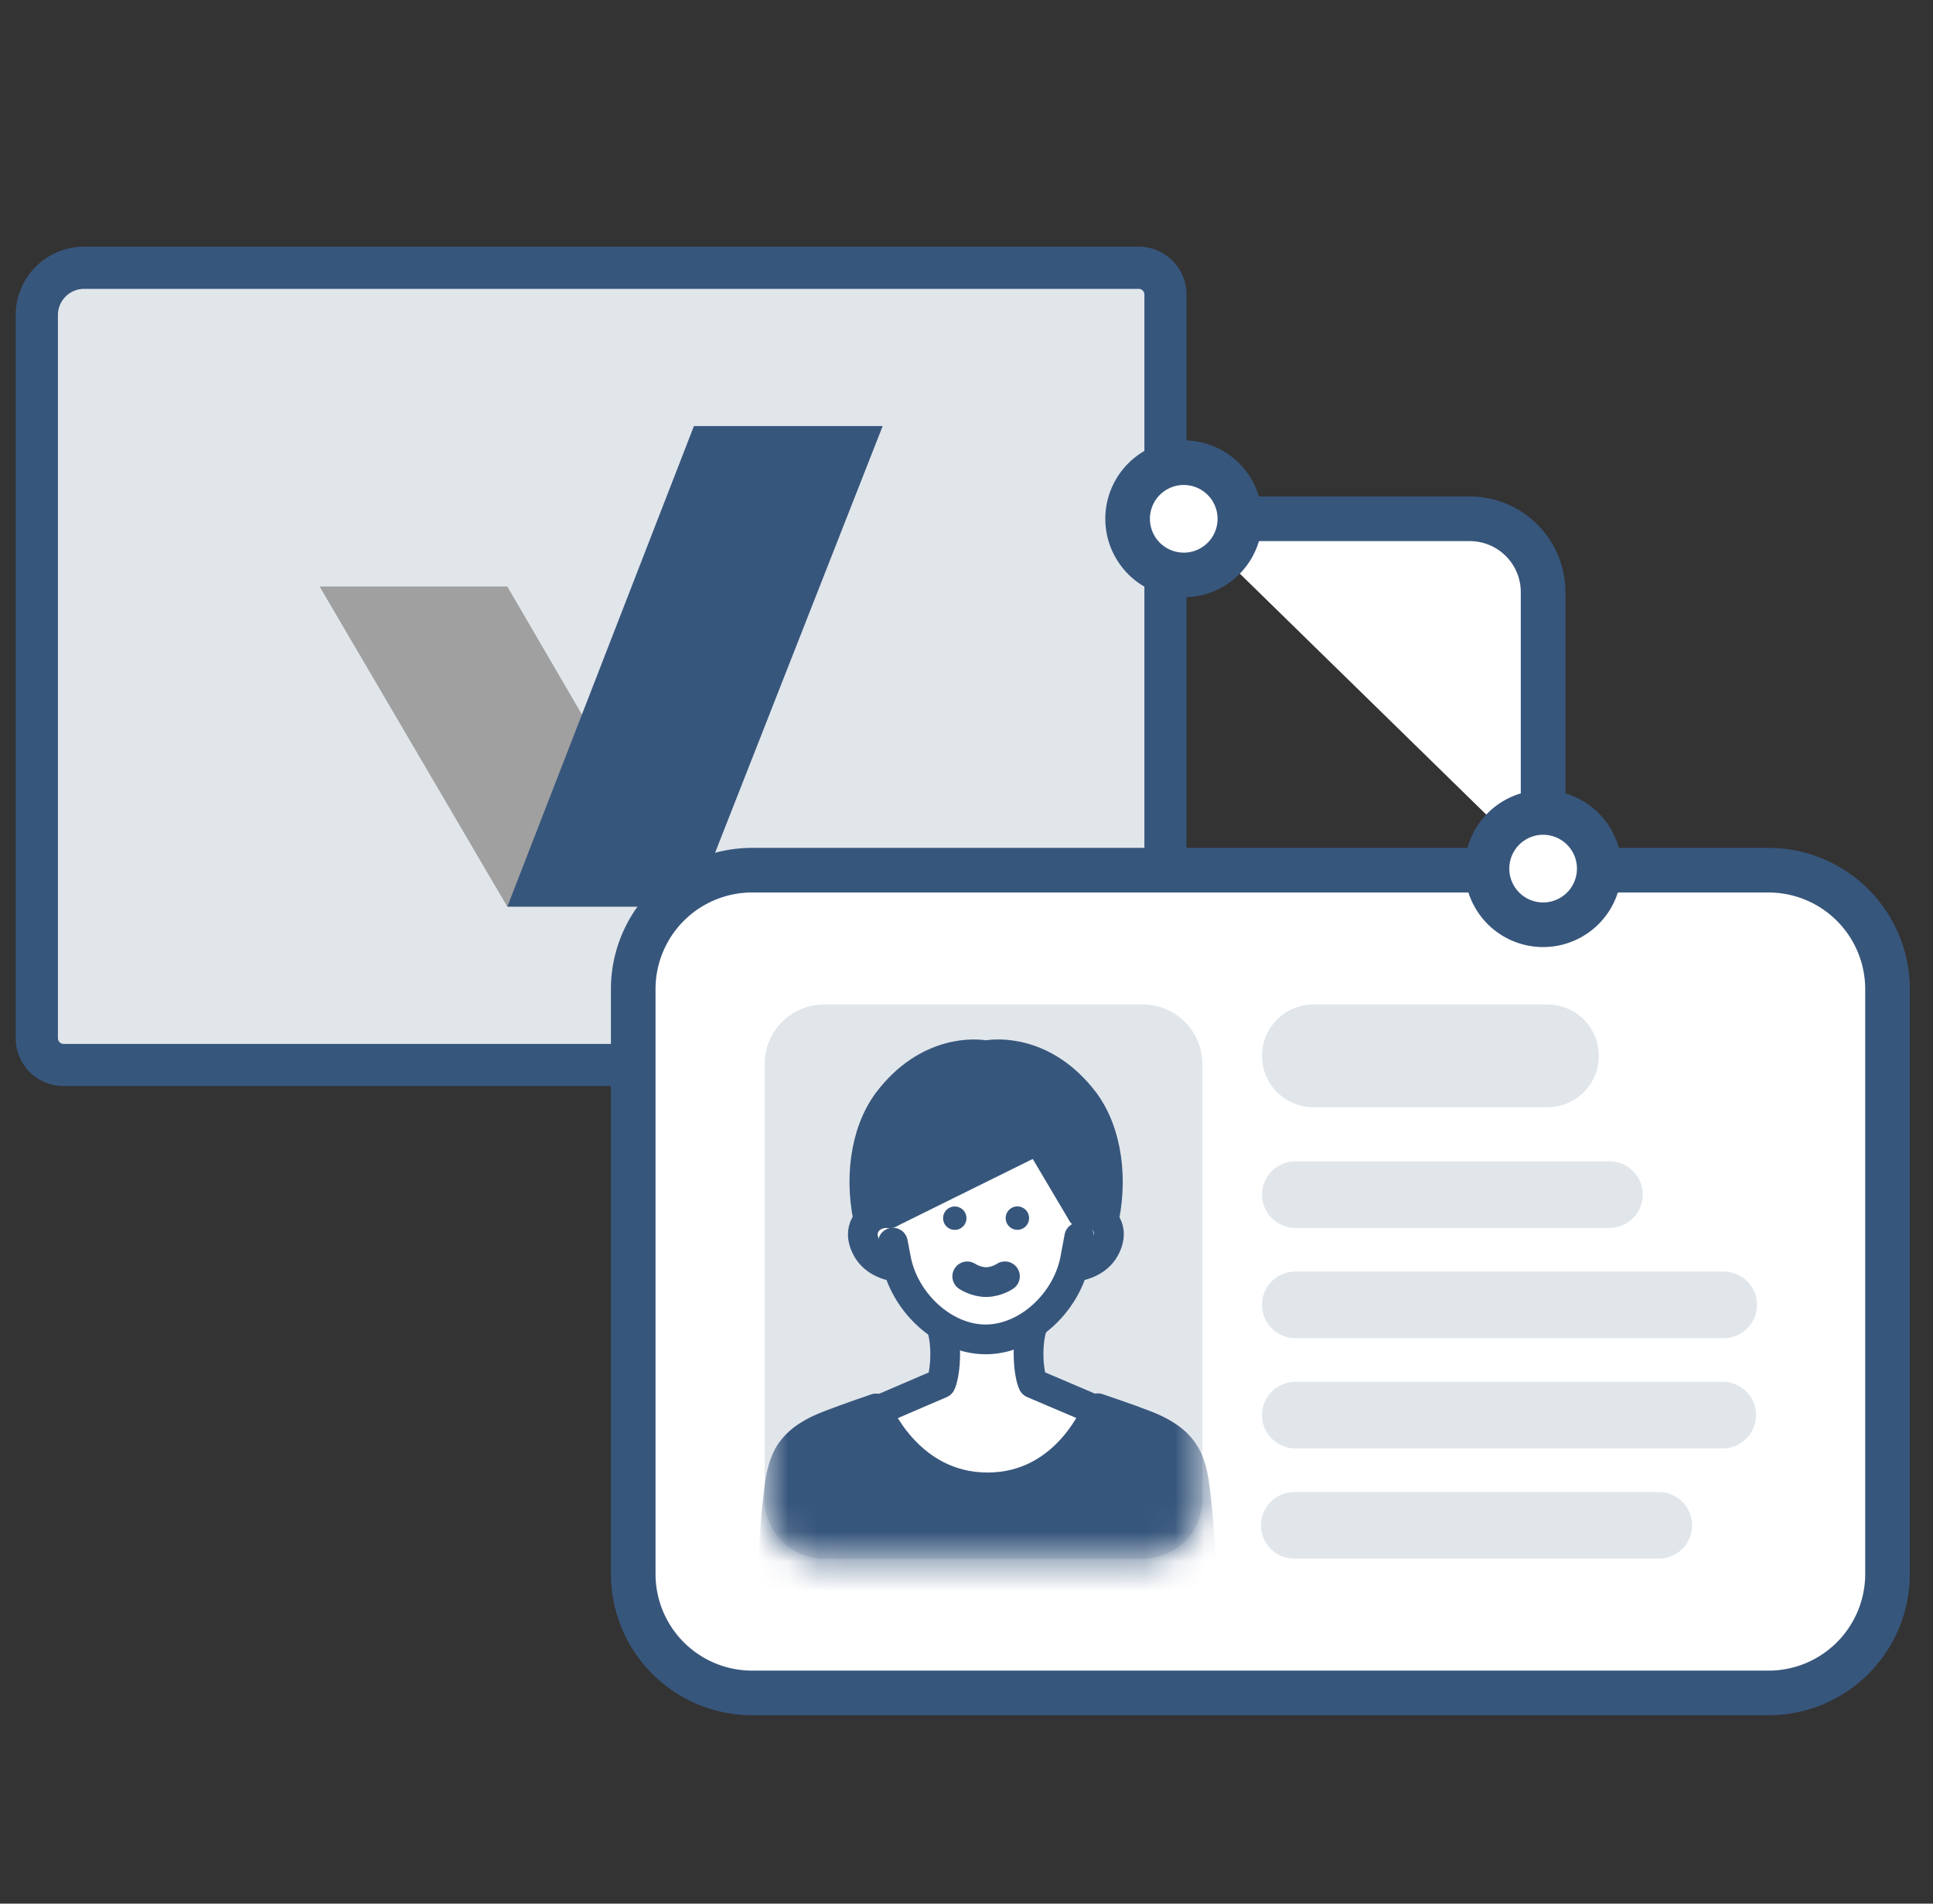 <svg width="65" height="64" fill="none" xmlns="http://www.w3.org/2000/svg"><rect width="100%" height="100%" fill="#333333" stroke="none"/><g clip-path="url(#a)"><path d="M2.14 35.804a.901.901 0 0 1-.902-.9v-24.31c0-.878.714-1.592 1.592-1.592h35.46a.9.9 0 0 1 .9.9v25.002a.9.9 0 0 1-.9.9H2.14Z" fill="#E1E6EB"/><path d="M38.29 9.71c.105 0 .192.087.192.193v25a.193.193 0 0 1-.193.193H2.14a.193.193 0 0 1-.192-.193v-24.31c0-.486.395-.882.882-.882h35.46Zm0-1.417H2.828a2.3 2.3 0 0 0-2.3 2.3v24.31c0 .89.72 1.61 1.61 1.61h36.15c.89 0 1.61-.72 1.61-1.61v-25c0-.889-.72-1.61-1.61-1.61Z" fill="#37567C"/><path d="M17.059 19.719h-6.311l6.31 10.762h6.276l-6.275-10.762Z" fill="#A0A0A0"/><path d="M23.333 30.481H17.06l6.274-16.156h6.347l-6.347 16.156Z" fill="#37567C"/><path d="M59.47 29.255H25.293a4 4 0 0 0-4 4v19.661a4 4 0 0 0 4 4H59.47a4 4 0 0 0 4-4v-19.66a4 4 0 0 0-4-4Z" fill="#fff" stroke="#37567C" stroke-width="1.5" stroke-linecap="round" stroke-linejoin="round"/><path d="M54.119 39.044H43.556a1.119 1.119 0 1 0 0 2.238H54.12a1.119 1.119 0 1 0 0-2.238Zm3.809 3.706H43.556a1.119 1.119 0 1 0 0 2.238H57.93a1.119 1.119 0 1 0 0-2.237Zm0 3.706H43.556a1.119 1.119 0 1 0 0 2.238H57.93a1.119 1.119 0 1 0 0-2.238Zm-2.183 3.707H43.556a1.119 1.119 0 1 0 0 2.237h12.189a1.119 1.119 0 1 0 0-2.237Zm-3.708-16.392h-7.873a1.727 1.727 0 1 0 0 3.454h7.873a1.727 1.727 0 1 0 0-3.454Zm-13.606 0H27.713a2 2 0 0 0-2 2v14.63a2 2 0 0 0 2 2H38.43a2 2 0 0 0 2-2V35.77a2 2 0 0 0-2-2Z" fill="#E1E6EB"/><mask id="b" style="mask-type:luminance" maskUnits="userSpaceOnUse" x="25" y="33" width="16" height="20"><path d="M38.431 33.771H27.713a2 2 0 0 0-2 2v14.63a2 2 0 0 0 2 2H38.43a2 2 0 0 0 2-2V35.77a2 2 0 0 0-2-2Z" fill="#fff"/></mask><g mask="url(#b)"><path d="m33.158 37.256 2.076 1.04 1.29 2.872.541.07c.39-1.532.172-3.165-.601-4.204-1.347-1.776-2.996-1.618-3.308-1.553l.002 1.775Zm-.001 0L31.084 38.3 29.8 41.175l-.542.072c-.393-1.531-.18-3.165.593-4.206 1.342-1.779 2.992-1.624 3.303-1.56l.002 1.775Z" fill="#37567C" stroke="#37567C" stroke-linecap="round" stroke-linejoin="round"/><path d="m36.92 52.098-.005-4.66-2.18-.93c-.116-.217-.275-1.27.018-2.037l-3.138.003c.294.767.138 1.82.023 2.037l-2.179.936.005 4.66 7.457-.01Z" fill="#fff" stroke="#37567C" stroke-linecap="round" stroke-linejoin="round"/><path d="m36.29 41.593-.137.737c-.271 1.446-1.6 2.699-3.008 2.7-1.41.002-2.74-1.248-3.014-2.694l-.106-.559s-1.283-4.728 3.133-4.733c4.415-.005 3.133 4.55 3.133 4.55Z" fill="#fff"/><path d="M36.389 40.779c.59-.053 1.022.391.871.928-.146.519-.558.797-1.117.884" fill="#fff"/><path d="M36.389 40.779c.59-.053 1.022.391.871.928-.146.519-.558.797-1.117.884" stroke="#37567C" stroke-linecap="round" stroke-linejoin="round"/><path d="M29.914 40.786c-.59-.051-1.022.394-.87.931.148.518.56.795 1.12.881" fill="#fff"/><path d="M29.914 40.786c-.59-.051-1.022.394-.87.931.148.518.56.795 1.12.881" stroke="#37567C" stroke-linecap="round" stroke-linejoin="round"/><path d="m30.025 41.777.107.56c.274 1.445 1.605 2.695 3.014 2.693 1.409-.001 2.737-1.254 3.008-2.7l.137-.737" stroke="#37567C" stroke-linecap="round" stroke-linejoin="round"/><path d="m34.922 38.31-5.009 2.476s-.127-3.426 1.231-4.228c1.359-.802 2.012-.468 2.012-.468l1.766 2.22Z" fill="#37567C" stroke="#37567C" stroke-linecap="round" stroke-linejoin="round"/><path d="m34.922 38.31 1.462 2.469s.12-3.427-1.24-4.226c-1.36-.798-1.988-.463-1.988-.463l1.766 2.22Z" fill="#37567C" stroke="#37567C" stroke-linecap="round" stroke-linejoin="round"/><path d="M33.793 42.91s-.283.193-.633.194c-.35 0-.635-.193-.635-.193" stroke="#37567C" stroke-linecap="round" stroke-linejoin="round"/><path d="M34.211 41.346a.393.393 0 1 0 0-.787.393.393 0 0 0 0 .787Zm-2.105.002a.393.393 0 1 0 0-.786.393.393 0 0 0 0 .786Z" fill="#37567C"/><path d="M40.68 59.167s-.19-6.209-.424-8.438c-.143-1.365-.188-2.102-1.458-2.695-.32-.15-1.163-.446-1.883-.69 0 0-.992 2.66-3.703 2.662-2.711.003-3.754-2.654-3.754-2.654-.719.246-1.563.545-1.881.694-1.27.596-1.312 1.334-1.452 2.699-.229 2.23-.406 8.44-.406 8.44l14.962-.018Z" fill="#37567C" stroke="#37567C" stroke-linecap="round" stroke-linejoin="round"/><path d="M28.024 59.183s-.533-4.518-.418-4.957l.183-1.825-.107-.92m10.689 7.69s.526-4.52.41-4.958l-.187-1.824.105-.92" stroke="#37567C" stroke-linecap="round" stroke-linejoin="round"/></g><path d="M39.805 17.442h9.618a2.466 2.466 0 0 1 2.466 2.466v9.347" fill="#fff"/><path d="M39.805 17.442h9.618a2.466 2.466 0 0 1 2.466 2.466v9.347" stroke="#37567C" stroke-width="1.5" stroke-linecap="round" stroke-linejoin="round"/><path d="M39.805 19.33a1.887 1.887 0 1 0 0-3.775 1.887 1.887 0 0 0 0 3.774ZM51.89 31.09a1.887 1.887 0 1 0 0-3.775 1.887 1.887 0 0 0 0 3.775Z" fill="#fff" stroke="#37567C" stroke-width="1.5" stroke-linecap="round" stroke-linejoin="round"/></g><defs><clipPath id="a"><path fill="#fff" d="M0 0h64.219v64H0z"/></clipPath></defs></svg>